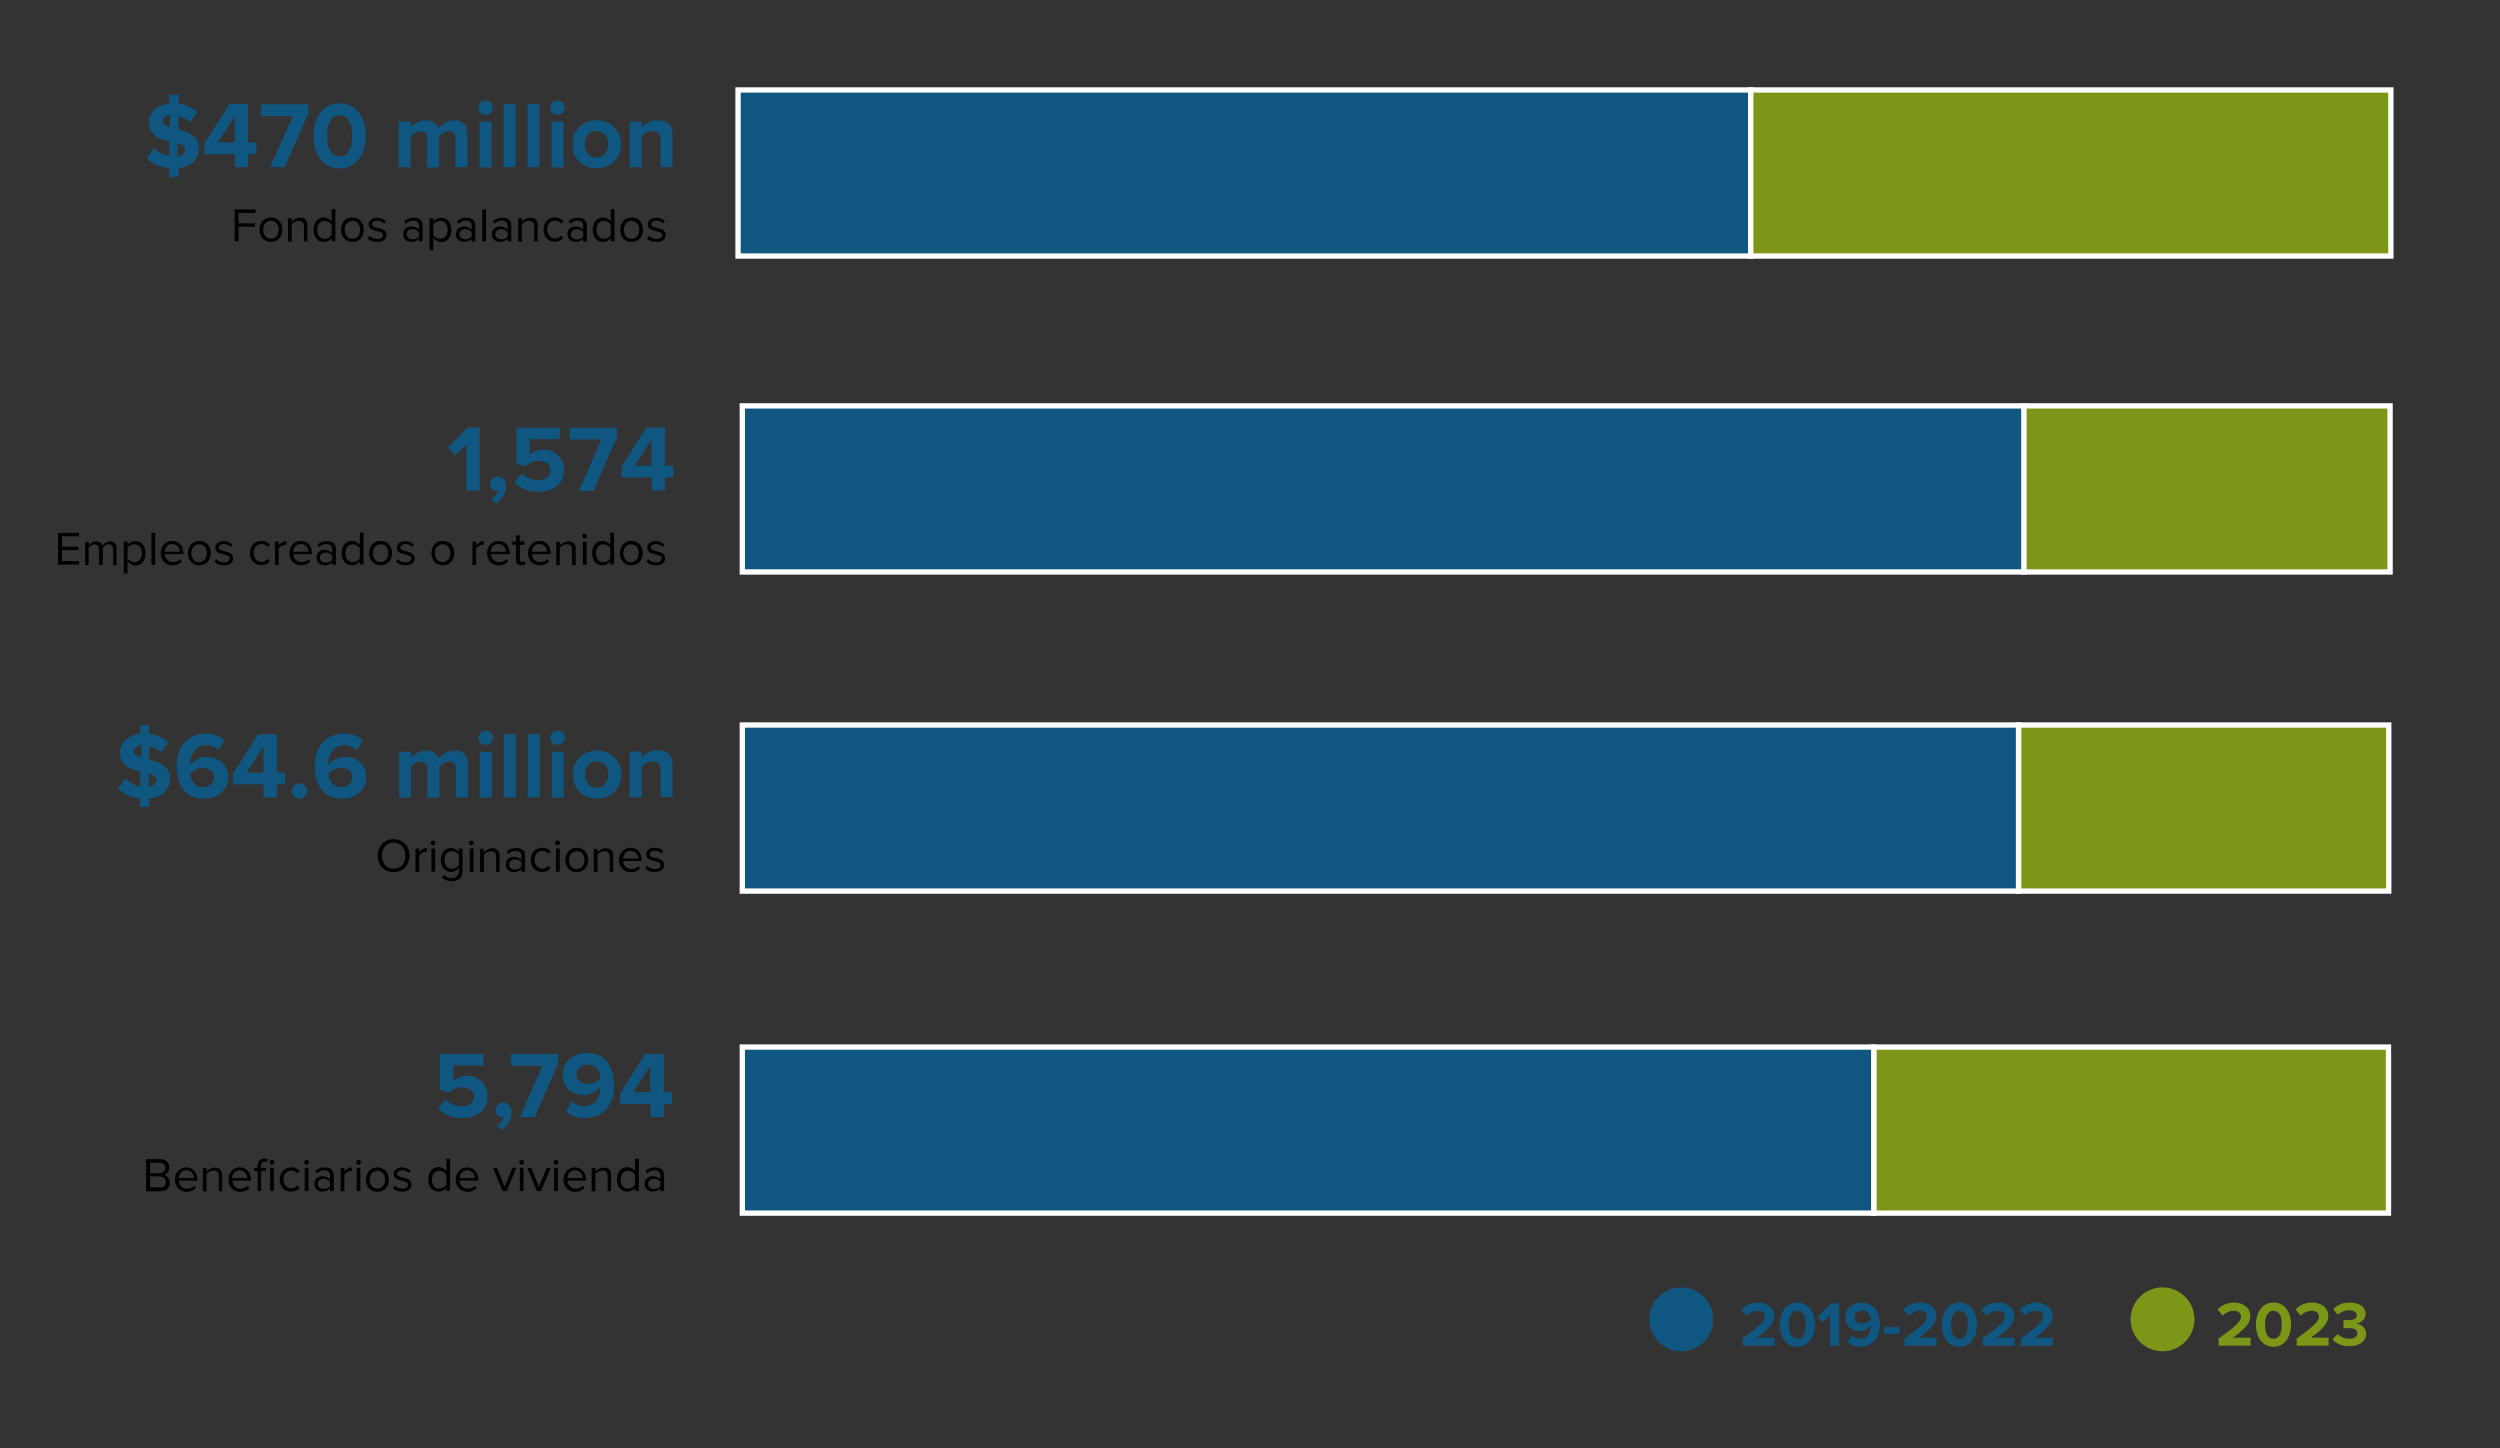<?xml version="1.0" encoding="UTF-8"?>
<!-- Generator: Adobe Illustrator 28.3.0, SVG Export Plug-In . SVG Version: 6.00 Build 0)  -->
<svg xmlns="http://www.w3.org/2000/svg" xmlns:xlink="http://www.w3.org/1999/xlink" version="1.1" id="Layer_1" x="0px" y="0px" viewBox="0 0 939.3 544.2" style="enable-background:new 0 0 939.3 544.2;" xml:space="preserve">
<rect x="0" y="0" width="939.3" height="544.2" fill="#333333" stroke="none"/>
<style type="text/css">
	.st0{enable-background:new    ;}
	.st1{fill:#0F5781;stroke:#FFFFFF;stroke-width:2;stroke-miterlimit:10;}
	.st2{fill:#7E9618;stroke:#FFFFFF;stroke-width:2;stroke-miterlimit:10;}
	.st3{fill:#0F5781;}
	.st4{fill:#7E9618;}
</style>
<g class="st0">
	<path d="M88.2,90.7v-12H96V80h-6.4v3.9h6.2v1.3h-6.2v5.5C89.6,90.7,88.2,90.7,88.2,90.7z"></path>
	<path d="M97.5,86.3c0-2.5,1.7-4.6,4.3-4.6c2.6,0,4.3,2,4.3,4.6s-1.7,4.6-4.3,4.6S97.5,88.9,97.5,86.3z M104.7,86.3   c0-1.8-1-3.3-2.9-3.3s-2.9,1.6-2.9,3.3c0,1.8,1,3.4,2.9,3.4S104.7,88.1,104.7,86.3z"></path>
	<path d="M114.2,90.7V85c0-1.5-0.8-2-2-2c-1.1,0-2.1,0.6-2.6,1.4v6.4h-1.4V82h1.4v1.3c0.6-0.7,1.8-1.5,3.1-1.5   c1.8,0,2.8,0.9,2.8,2.8v6.1C115.5,90.7,114.2,90.7,114.2,90.7z"></path>
	<path d="M124.6,90.7v-1.3c-0.6,0.9-1.7,1.5-2.9,1.5c-2.3,0-3.9-1.7-3.9-4.6c0-2.8,1.6-4.6,3.9-4.6c1.2,0,2.2,0.6,2.9,1.5v-4.6h1.4   v12L124.6,90.7L124.6,90.7z M124.6,88.3v-3.9c-0.5-0.8-1.5-1.4-2.6-1.4c-1.8,0-2.8,1.4-2.8,3.4c0,1.9,1,3.3,2.8,3.3   C123,89.7,124.1,89.1,124.6,88.3z"></path>
	<path d="M128.1,86.3c0-2.5,1.7-4.6,4.3-4.6s4.3,2,4.3,4.6s-1.7,4.6-4.3,4.6S128.1,88.9,128.1,86.3z M135.3,86.3   c0-1.8-1-3.3-2.9-3.3s-2.9,1.6-2.9,3.3c0,1.8,1,3.4,2.9,3.4S135.3,88.1,135.3,86.3z"></path>
	<path d="M138.2,89.6l0.7-1c0.6,0.7,1.7,1.2,2.9,1.2c1.3,0,2.1-0.6,2.1-1.5c0-2.1-5.4-0.8-5.4-4c0-1.4,1.2-2.5,3.2-2.5   c1.5,0,2.5,0.6,3.2,1.3l-0.6,0.9c-0.5-0.6-1.5-1.1-2.6-1.1c-1.2,0-1.9,0.6-1.9,1.4c0,1.9,5.4,0.6,5.4,4c0,1.5-1.2,2.6-3.4,2.6   C140.2,90.9,139,90.5,138.2,89.6z"></path>
	<path d="M157.4,90.7v-1c-0.7,0.8-1.7,1.2-2.9,1.2c-1.5,0-3-1-3-2.9c0-2,1.5-2.9,3-2.9c1.2,0,2.2,0.4,2.9,1.2v-1.6   c0-1.2-0.9-1.8-2.2-1.8c-1,0-1.9,0.4-2.7,1.2l-0.6-0.9c0.9-1,2.1-1.4,3.5-1.4c1.9,0,3.4,0.8,3.4,2.9v6L157.4,90.7L157.4,90.7z    M157.4,88.9v-1.7c-0.5-0.7-1.4-1.1-2.4-1.1c-1.3,0-2.2,0.8-2.2,1.9s0.9,1.9,2.2,1.9C155.9,90,156.8,89.6,157.4,88.9z"></path>
	<path d="M162.8,89.4V94h-1.4V82h1.4v1.3c0.6-0.9,1.7-1.5,2.9-1.5c2.3,0,3.9,1.7,3.9,4.6c0,2.8-1.6,4.6-3.9,4.6   C164.5,90.9,163.5,90.3,162.8,89.4z M168.2,86.3c0-1.9-1-3.3-2.8-3.3c-1.1,0-2.1,0.6-2.6,1.4v3.9c0.5,0.8,1.5,1.4,2.6,1.4   C167.1,89.7,168.2,88.3,168.2,86.3z"></path>
	<path d="M177.2,90.7v-1c-0.7,0.8-1.7,1.2-2.9,1.2c-1.5,0-3-1-3-2.9c0-2,1.5-2.9,3-2.9c1.2,0,2.2,0.4,2.9,1.2v-1.6   c0-1.2-0.9-1.8-2.2-1.8c-1,0-1.9,0.4-2.7,1.2l-0.6-0.9c0.9-1,2.1-1.4,3.5-1.4c1.9,0,3.4,0.8,3.4,2.9v6L177.2,90.7L177.2,90.7z    M177.2,88.9v-1.7c-0.5-0.7-1.4-1.1-2.4-1.1c-1.3,0-2.2,0.8-2.2,1.9s0.9,1.9,2.2,1.9C175.7,90,176.6,89.6,177.2,88.9z"></path>
	<path d="M181.2,90.7v-12h1.4v12H181.2z"></path>
	<path d="M190.7,90.7v-1c-0.7,0.8-1.7,1.2-2.9,1.2c-1.5,0-3-1-3-2.9c0-2,1.5-2.9,3-2.9c1.2,0,2.2,0.4,2.9,1.2v-1.6   c0-1.2-0.9-1.8-2.2-1.8c-1,0-1.9,0.4-2.7,1.2l-0.6-0.9c0.9-1,2.1-1.4,3.5-1.4c1.9,0,3.4,0.8,3.4,2.9v6L190.7,90.7L190.7,90.7z    M190.7,88.9v-1.7c-0.5-0.7-1.4-1.1-2.4-1.1c-1.3,0-2.2,0.8-2.2,1.9s0.9,1.9,2.2,1.9C189.3,90,190.2,89.6,190.7,88.9z"></path>
	<path d="M200.7,90.7V85c0-1.5-0.8-2-2-2c-1.1,0-2.1,0.6-2.6,1.4v6.4h-1.4V82h1.4v1.3c0.6-0.7,1.8-1.5,3.1-1.5   c1.8,0,2.8,0.9,2.8,2.8v6.1C202,90.7,200.7,90.7,200.7,90.7z"></path>
	<path d="M204.2,86.3c0-2.6,1.7-4.6,4.3-4.6c1.6,0,2.5,0.6,3.2,1.5l-0.9,0.8c-0.6-0.8-1.3-1.1-2.2-1.1c-1.8,0-3,1.4-3,3.3   s1.2,3.4,3,3.4c0.9,0,1.6-0.4,2.2-1.1l0.9,0.8c-0.7,0.9-1.6,1.5-3.2,1.5C206,90.9,204.2,88.9,204.2,86.3z"></path>
	<path d="M219.1,90.7v-1c-0.7,0.8-1.7,1.2-2.9,1.2c-1.5,0-3-1-3-2.9c0-2,1.5-2.9,3-2.9c1.2,0,2.2,0.4,2.9,1.2v-1.6   c0-1.2-0.9-1.8-2.2-1.8c-1,0-1.9,0.4-2.7,1.2l-0.6-0.9c0.9-1,2.1-1.4,3.5-1.4c1.9,0,3.4,0.8,3.4,2.9v6L219.1,90.7L219.1,90.7z    M219.1,88.9v-1.7c-0.5-0.7-1.4-1.1-2.4-1.1c-1.3,0-2.2,0.8-2.2,1.9s0.9,1.9,2.2,1.9C217.7,90,218.6,89.6,219.1,88.9z"></path>
	<path d="M229.5,90.7v-1.3c-0.6,0.9-1.7,1.5-2.9,1.5c-2.3,0-3.9-1.7-3.9-4.6c0-2.8,1.6-4.6,3.9-4.6c1.2,0,2.2,0.6,2.9,1.5v-4.6h1.4   v12L229.5,90.7L229.5,90.7z M229.5,88.3v-3.9c-0.5-0.8-1.5-1.4-2.6-1.4c-1.8,0-2.8,1.4-2.8,3.4c0,1.9,1,3.3,2.8,3.3   C227.9,89.7,229,89.1,229.5,88.3z"></path>
	<path d="M233,86.3c0-2.5,1.7-4.6,4.3-4.6s4.3,2,4.3,4.6s-1.7,4.6-4.3,4.6S233,88.9,233,86.3z M240.2,86.3c0-1.8-1-3.3-2.9-3.3   s-2.9,1.6-2.9,3.3c0,1.8,1,3.4,2.9,3.4S240.2,88.1,240.2,86.3z"></path>
	<path d="M243.1,89.6l0.7-1c0.6,0.7,1.7,1.2,2.9,1.2c1.3,0,2.1-0.6,2.1-1.5c0-2.1-5.4-0.8-5.4-4c0-1.4,1.2-2.5,3.2-2.5   c1.5,0,2.5,0.6,3.2,1.3l-0.6,0.9c-0.5-0.6-1.5-1.1-2.6-1.1c-1.2,0-1.9,0.6-1.9,1.4c0,1.9,5.4,0.6,5.4,4c0,1.5-1.2,2.6-3.4,2.6   C245.1,90.9,243.9,90.5,243.1,89.6z"></path>
</g>
<g class="st0">
	<path d="M141.9,321.5c0-3.5,2.4-6.2,6-6.2c3.5,0,6,2.7,6,6.2s-2.4,6.2-6,6.2C144.3,327.7,141.9,325,141.9,321.5z M152.3,321.5   c0-2.8-1.7-4.9-4.4-4.9s-4.4,2.1-4.4,4.9s1.7,4.9,4.4,4.9S152.3,324.3,152.3,321.5z"></path>
	<path d="M156.1,327.5v-8.7h1.4v1.4c0.7-0.9,1.7-1.6,2.9-1.6v1.4c-0.2,0-0.3,0-0.5,0c-0.8,0-2,0.7-2.4,1.4v6.2L156.1,327.5   L156.1,327.5z"></path>
	<path d="M161.8,316.7c0-0.5,0.4-0.9,0.9-0.9s0.9,0.4,0.9,0.9s-0.4,0.9-0.9,0.9S161.8,317.2,161.8,316.7z M162.1,327.5v-8.7h1.4v8.7   H162.1z"></path>
	<path d="M166.1,329.7l0.7-1c0.7,0.8,1.6,1.2,2.8,1.2c1.4,0,2.8-0.7,2.8-2.5v-1.3c-0.6,0.9-1.7,1.5-2.9,1.5c-2.3,0-3.9-1.7-3.9-4.5   s1.6-4.5,3.9-4.5c1.2,0,2.2,0.6,2.9,1.5v-1.3h1.4v8.6c0,2.8-2,3.7-4.2,3.7C168.1,331,167.1,330.7,166.1,329.7z M172.4,325v-3.8   c-0.5-0.7-1.5-1.4-2.6-1.4c-1.8,0-2.8,1.4-2.8,3.3s1,3.3,2.8,3.3C170.9,326.4,171.9,325.8,172.4,325z"></path>
	<path d="M176.2,316.7c0-0.5,0.4-0.9,0.9-0.9s0.9,0.4,0.9,0.9s-0.4,0.9-0.9,0.9C176.6,317.6,176.2,317.2,176.2,316.7z M176.5,327.5   v-8.7h1.4v8.7H176.5z"></path>
	<path d="M186.4,327.5v-5.7c0-1.5-0.8-2-2-2c-1.1,0-2.1,0.6-2.6,1.4v6.4h-1.4v-8.7h1.4v1.3c0.6-0.7,1.8-1.5,3.1-1.5   c1.8,0,2.8,0.9,2.8,2.8v6.1L186.4,327.5L186.4,327.5z"></path>
	<path d="M195.9,327.5v-1c-0.7,0.8-1.7,1.2-2.9,1.2c-1.5,0-3-1-3-2.9c0-2,1.5-2.9,3-2.9c1.2,0,2.2,0.4,2.9,1.2v-1.6   c0-1.2-0.9-1.8-2.2-1.8c-1,0-1.9,0.4-2.7,1.2l-0.6-0.9c0.9-1,2.1-1.4,3.5-1.4c1.9,0,3.4,0.8,3.4,2.9v6L195.9,327.5L195.9,327.5z    M195.9,325.7V324c-0.5-0.7-1.4-1.1-2.4-1.1c-1.3,0-2.2,0.8-2.2,1.9s0.9,1.9,2.2,1.9C194.4,326.7,195.4,326.4,195.9,325.7z"></path>
	<path d="M199.4,323.1c0-2.6,1.7-4.6,4.3-4.6c1.6,0,2.5,0.6,3.2,1.5l-0.9,0.8c-0.6-0.8-1.3-1.1-2.2-1.1c-1.8,0-3,1.4-3,3.3   s1.2,3.4,3,3.4c0.9,0,1.6-0.4,2.2-1.1l0.9,0.8c-0.7,0.9-1.6,1.5-3.2,1.5C201.2,327.7,199.4,325.7,199.4,323.1z"></path>
	<path d="M208.6,316.7c0-0.5,0.4-0.9,0.9-0.9s0.9,0.4,0.9,0.9s-0.4,0.9-0.9,0.9S208.6,317.2,208.6,316.7z M208.9,327.5v-8.7h1.4v8.7   H208.9z"></path>
	<path d="M212.4,323.1c0-2.5,1.7-4.6,4.3-4.6s4.3,2,4.3,4.6s-1.7,4.6-4.3,4.6C214.1,327.7,212.4,325.7,212.4,323.1z M219.6,323.1   c0-1.8-1-3.3-2.9-3.3s-2.9,1.6-2.9,3.3c0,1.8,1,3.4,2.9,3.4S219.6,324.9,219.6,323.1z"></path>
	<path d="M229.1,327.5v-5.7c0-1.5-0.8-2-2-2c-1.1,0-2.1,0.6-2.6,1.4v6.4h-1.4v-8.7h1.4v1.3c0.6-0.7,1.8-1.5,3.1-1.5   c1.8,0,2.8,0.9,2.8,2.8v6.1L229.1,327.5L229.1,327.5z"></path>
	<path d="M232.6,323.1c0-2.5,1.8-4.6,4.3-4.6c2.6,0,4.2,2.1,4.2,4.7v0.3h-7c0.1,1.6,1.2,3,3.1,3c1,0,2-0.4,2.7-1.1l0.6,0.9   c-0.9,0.9-2.1,1.4-3.5,1.4C234.5,327.7,232.6,325.9,232.6,323.1z M236.9,319.7c-1.9,0-2.8,1.6-2.8,2.9h5.7   C239.8,321.3,238.9,319.7,236.9,319.7z"></path>
	<path d="M242.5,326.3l0.7-1c0.6,0.7,1.7,1.2,2.9,1.2c1.3,0,2.1-0.6,2.1-1.5c0-2.1-5.4-0.8-5.4-4c0-1.4,1.2-2.5,3.2-2.5   c1.5,0,2.5,0.6,3.2,1.3l-0.6,0.9c-0.5-0.6-1.5-1.1-2.6-1.1c-1.2,0-1.9,0.6-1.9,1.4c0,1.9,5.4,0.6,5.4,4c0,1.5-1.2,2.6-3.4,2.6   C244.6,327.7,243.4,327.3,242.5,326.3z"></path>
</g>
<g class="st0">
	<path d="M21.8,212.2v-12h7.9v1.3h-6.4v3.9h6.2v1.3h-6.2v4.1h6.4v1.3L21.8,212.2L21.8,212.2z"></path>
	<path d="M42.5,212.2v-5.9c0-1.1-0.5-1.8-1.6-1.8c-0.9,0-1.9,0.6-2.3,1.3v6.4h-1.4v-5.9c0-1.1-0.5-1.8-1.6-1.8   c-0.9,0-1.8,0.6-2.3,1.4v6.4H32v-8.7h1.4v1.3c0.4-0.6,1.5-1.5,2.8-1.5s2.1,0.7,2.3,1.6c0.5-0.8,1.7-1.6,2.9-1.6   c1.6,0,2.4,0.9,2.4,2.6v6.3h-1.3V212.2z"></path>
	<path d="M47.9,210.9v4.6h-1.4v-12h1.4v1.3c0.6-0.9,1.7-1.5,2.9-1.5c2.3,0,3.9,1.7,3.9,4.6c0,2.8-1.6,4.6-3.9,4.6   C49.7,212.4,48.6,211.8,47.9,210.9z M53.3,207.8c0-1.9-1-3.3-2.8-3.3c-1.1,0-2.1,0.6-2.6,1.4v3.9c0.5,0.8,1.5,1.4,2.6,1.4   C52.3,211.2,53.3,209.8,53.3,207.8z"></path>
	<path d="M56.9,212.2v-12h1.4v12H56.9z"></path>
	<path d="M60.4,207.8c0-2.5,1.8-4.6,4.3-4.6c2.6,0,4.2,2.1,4.2,4.7v0.3h-7c0.1,1.6,1.2,3,3.1,3c1,0,2-0.4,2.7-1.1l0.6,0.9   c-0.9,0.9-2.1,1.4-3.5,1.4C62.3,212.4,60.4,210.6,60.4,207.8z M64.7,204.4c-1.9,0-2.8,1.6-2.8,2.9h5.7   C67.5,206,66.7,204.4,64.7,204.4z"></path>
	<path d="M70.6,207.8c0-2.5,1.7-4.6,4.3-4.6c2.6,0,4.3,2,4.3,4.6s-1.7,4.6-4.3,4.6C72.2,212.4,70.6,210.4,70.6,207.8z M77.7,207.8   c0-1.8-1-3.3-2.9-3.3s-2.9,1.6-2.9,3.3c0,1.8,1,3.4,2.9,3.4S77.7,209.6,77.7,207.8z"></path>
	<path d="M80.6,211.1l0.7-1c0.6,0.7,1.7,1.2,2.9,1.2c1.3,0,2.1-0.6,2.1-1.5c0-2.1-5.4-0.8-5.4-4c0-1.4,1.2-2.5,3.2-2.5   c1.5,0,2.5,0.6,3.2,1.3l-0.6,0.9c-0.5-0.6-1.5-1.1-2.6-1.1c-1.2,0-1.9,0.6-1.9,1.4c0,1.9,5.4,0.6,5.4,4c0,1.5-1.2,2.6-3.4,2.6   C82.7,212.4,81.5,212,80.6,211.1z"></path>
	<path d="M93.9,207.8c0-2.6,1.7-4.6,4.3-4.6c1.6,0,2.5,0.6,3.2,1.5l-0.9,0.8c-0.6-0.8-1.3-1.1-2.2-1.1c-1.8,0-3,1.4-3,3.3   s1.2,3.4,3,3.4c0.9,0,1.6-0.4,2.2-1.1l0.9,0.8c-0.7,0.9-1.6,1.5-3.2,1.5C95.6,212.4,93.9,210.4,93.9,207.8z"></path>
	<path d="M103.3,212.2v-8.7h1.4v1.4c0.7-0.9,1.7-1.6,2.9-1.6v1.4c-0.2,0-0.3,0-0.5,0c-0.8,0-2,0.7-2.4,1.4v6.2L103.3,212.2   L103.3,212.2z"></path>
	<path d="M108.7,207.8c0-2.5,1.8-4.6,4.3-4.6c2.6,0,4.2,2.1,4.2,4.7v0.3h-7c0.1,1.6,1.2,3,3.1,3c1,0,2-0.4,2.7-1.1l0.6,0.9   c-0.9,0.9-2.1,1.4-3.5,1.4C110.6,212.4,108.7,210.6,108.7,207.8z M113,204.4c-1.9,0-2.8,1.6-2.8,2.9h5.7   C115.9,206,115,204.4,113,204.4z"></path>
	<path d="M124.8,212.2v-1c-0.7,0.8-1.7,1.2-2.9,1.2c-1.5,0-3-1-3-2.9c0-2,1.5-2.9,3-2.9c1.2,0,2.2,0.4,2.9,1.2v-1.6   c0-1.2-0.9-1.8-2.2-1.8c-1,0-1.9,0.4-2.7,1.2l-0.6-0.9c0.9-1,2.1-1.4,3.5-1.4c1.9,0,3.4,0.8,3.4,2.9v6H124.8z M124.8,210.4v-1.7   c-0.5-0.7-1.4-1.1-2.4-1.1c-1.3,0-2.2,0.8-2.2,1.9c0,1.1,0.9,1.9,2.2,1.9C123.4,211.4,124.3,211.1,124.8,210.4z"></path>
	<path d="M135.2,212.2v-1.3c-0.6,0.9-1.7,1.5-2.9,1.5c-2.3,0-3.9-1.7-3.9-4.6c0-2.8,1.6-4.6,3.9-4.6c1.2,0,2.2,0.6,2.9,1.5v-4.6h1.4   v12h-1.4V212.2z M135.2,209.8v-3.9c-0.5-0.8-1.5-1.4-2.6-1.4c-1.8,0-2.8,1.4-2.8,3.4c0,1.9,1,3.3,2.8,3.3   C133.7,211.2,134.7,210.6,135.2,209.8z"></path>
	<path d="M138.7,207.8c0-2.5,1.7-4.6,4.3-4.6s4.3,2,4.3,4.6s-1.7,4.6-4.3,4.6C140.4,212.4,138.7,210.4,138.7,207.8z M145.9,207.8   c0-1.8-1-3.3-2.9-3.3s-2.9,1.6-2.9,3.3c0,1.8,1,3.4,2.9,3.4S145.9,209.6,145.9,207.8z"></path>
	<path d="M148.8,211.1l0.7-1c0.6,0.7,1.7,1.2,2.9,1.2c1.3,0,2.1-0.6,2.1-1.5c0-2.1-5.4-0.8-5.4-4c0-1.4,1.2-2.5,3.2-2.5   c1.5,0,2.5,0.6,3.2,1.3l-0.6,0.9c-0.5-0.6-1.5-1.1-2.6-1.1c-1.2,0-1.9,0.6-1.9,1.4c0,1.9,5.4,0.6,5.4,4c0,1.5-1.2,2.6-3.4,2.6   C150.9,212.4,149.7,212,148.8,211.1z"></path>
	<path d="M162.1,207.8c0-2.5,1.7-4.6,4.3-4.6s4.3,2,4.3,4.6s-1.7,4.6-4.3,4.6C163.7,212.4,162.1,210.4,162.1,207.8z M169.2,207.8   c0-1.8-1-3.3-2.9-3.3s-2.9,1.6-2.9,3.3c0,1.8,1,3.4,2.9,3.4S169.2,209.6,169.2,207.8z"></path>
	<path d="M177.5,212.2v-8.7h1.4v1.4c0.7-0.9,1.7-1.6,2.9-1.6v1.4c-0.2,0-0.3,0-0.5,0c-0.8,0-2,0.7-2.4,1.4v6.2L177.5,212.2   L177.5,212.2z"></path>
	<path d="M183,207.8c0-2.5,1.8-4.6,4.3-4.6c2.6,0,4.2,2.1,4.2,4.7v0.3h-7c0.1,1.6,1.2,3,3.1,3c1,0,2-0.4,2.7-1.1l0.6,0.9   c-0.9,0.9-2.1,1.4-3.5,1.4C184.8,212.4,183,210.6,183,207.8z M187.2,204.4c-1.9,0-2.8,1.6-2.8,2.9h5.7   C190.1,206,189.2,204.4,187.2,204.4z"></path>
	<path d="M193.9,210.4v-5.7h-1.4v-1.2h1.4v-2.4h1.4v2.4h1.8v1.2h-1.8v5.4c0,0.6,0.3,1.1,0.9,1.1c0.4,0,0.7-0.2,0.9-0.4l0.4,1   c-0.3,0.3-0.8,0.6-1.6,0.6C194.5,212.4,193.9,211.7,193.9,210.4z"></path>
	<path d="M198.4,207.8c0-2.5,1.8-4.6,4.3-4.6c2.6,0,4.2,2.1,4.2,4.7v0.3h-7c0.1,1.6,1.2,3,3.1,3c1,0,2-0.4,2.7-1.1l0.6,0.9   c-0.9,0.9-2.1,1.4-3.5,1.4C200.2,212.4,198.4,210.6,198.4,207.8z M202.7,204.4c-1.9,0-2.8,1.6-2.8,2.9h5.7   C205.5,206,204.6,204.4,202.7,204.4z"></path>
	<path d="M214.9,212.2v-5.7c0-1.5-0.8-2-2-2c-1.1,0-2.1,0.6-2.6,1.4v6.4H209v-8.7h1.4v1.3c0.6-0.7,1.8-1.5,3.1-1.5   c1.8,0,2.8,0.9,2.8,2.8v6.1h-1.4V212.2z"></path>
	<path d="M218.7,201.4c0-0.5,0.4-0.9,0.9-0.9s0.9,0.4,0.9,0.9s-0.4,0.9-0.9,0.9C219.1,202.3,218.7,201.9,218.7,201.4z M219,212.2   v-8.7h1.4v8.7H219z"></path>
	<path d="M229.3,212.2v-1.3c-0.6,0.9-1.7,1.5-2.9,1.5c-2.3,0-3.9-1.7-3.9-4.6c0-2.8,1.6-4.6,3.9-4.6c1.2,0,2.2,0.6,2.9,1.5v-4.6h1.4   v12h-1.4V212.2z M229.3,209.8v-3.9c-0.5-0.8-1.5-1.4-2.6-1.4c-1.8,0-2.8,1.4-2.8,3.4c0,1.9,1,3.3,2.8,3.3   C227.8,211.2,228.8,210.6,229.3,209.8z"></path>
	<path d="M232.9,207.8c0-2.5,1.7-4.6,4.3-4.6s4.3,2,4.3,4.6s-1.7,4.6-4.3,4.6C234.5,212.4,232.9,210.4,232.9,207.8z M240,207.8   c0-1.8-1-3.3-2.9-3.3s-2.9,1.6-2.9,3.3c0,1.8,1,3.4,2.9,3.4S240,209.6,240,207.8z"></path>
	<path d="M242.9,211.1l0.7-1c0.6,0.7,1.7,1.2,2.9,1.2c1.3,0,2.1-0.6,2.1-1.5c0-2.1-5.4-0.8-5.4-4c0-1.4,1.2-2.5,3.2-2.5   c1.5,0,2.5,0.6,3.2,1.3l-0.6,0.9c-0.5-0.6-1.5-1.1-2.6-1.1c-1.2,0-1.9,0.6-1.9,1.4c0,1.9,5.4,0.6,5.4,4c0,1.5-1.2,2.6-3.4,2.6   C245,212.4,243.8,212,242.9,211.1z"></path>
</g>
<g class="st0">
	<path d="M54.9,447.5v-12h5.3c2.1,0,3.4,1.3,3.4,3.1c0,1.5-1,2.5-2.1,2.8c1.3,0.2,2.3,1.5,2.3,3c0,1.9-1.3,3.2-3.5,3.2h-5.4V447.5z    M62.1,438.8c0-1.1-0.7-1.9-2.1-1.9h-3.6v3.9H60C61.4,440.7,62.1,439.9,62.1,438.8z M62.3,444.1c0-1.1-0.8-2.1-2.2-2.1h-3.7v4.1   h3.7C61.5,446.2,62.3,445.4,62.3,444.1z"></path>
	<path d="M65.7,443.2c0-2.5,1.8-4.6,4.3-4.6c2.6,0,4.2,2.1,4.2,4.7v0.3h-7c0.1,1.6,1.2,3,3.1,3c1,0,2-0.4,2.7-1.1l0.6,0.9   c-0.9,0.9-2.1,1.4-3.5,1.4C67.6,447.8,65.7,445.9,65.7,443.2z M70,439.7c-1.9,0-2.8,1.6-2.8,2.9h5.7   C72.8,441.3,71.9,439.7,70,439.7z"></path>
	<path d="M82.2,447.5v-5.7c0-1.5-0.8-2-2-2c-1.1,0-2.1,0.6-2.6,1.4v6.4h-1.4v-8.7h1.4v1.3c0.6-0.7,1.8-1.5,3.1-1.5   c1.8,0,2.8,0.9,2.8,2.8v6.1L82.2,447.5L82.2,447.5z"></path>
	<path d="M85.8,443.2c0-2.5,1.8-4.6,4.3-4.6c2.6,0,4.2,2.1,4.2,4.7v0.3h-7c0.1,1.6,1.2,3,3.1,3c1,0,2-0.4,2.7-1.1l0.6,0.9   c-0.9,0.9-2.1,1.4-3.5,1.4C87.6,447.8,85.8,445.9,85.8,443.2z M90,439.7c-1.9,0-2.8,1.6-2.8,2.9h5.7C92.9,441.3,92,439.7,90,439.7z   "></path>
	<path d="M96.8,447.5V440h-1.4v-1.2h1.4v-0.7c0-1.8,1-2.8,2.5-2.8c0.5,0,1,0.1,1.3,0.3l-0.3,1c-0.2-0.1-0.5-0.2-0.8-0.2   c-0.9,0-1.4,0.6-1.4,1.7v0.7h1.8v1.2h-1.8v7.5H96.8z M101.3,436.7c0-0.5,0.4-0.9,0.9-0.9s0.9,0.4,0.9,0.9s-0.4,0.9-0.9,0.9   C101.7,437.6,101.3,437.2,101.3,436.7z M101.5,447.5v-8.7h1.4v8.7H101.5z"></path>
	<path d="M105.1,443.2c0-2.6,1.7-4.6,4.3-4.6c1.6,0,2.5,0.6,3.2,1.5l-0.9,0.8c-0.6-0.8-1.3-1.1-2.2-1.1c-1.8,0-3,1.4-3,3.3   s1.2,3.4,3,3.4c0.9,0,1.6-0.4,2.2-1.1l0.9,0.8c-0.7,0.9-1.6,1.5-3.2,1.5C106.8,447.8,105.1,445.8,105.1,443.2z"></path>
	<path d="M114.3,436.7c0-0.5,0.4-0.9,0.9-0.9s0.9,0.4,0.9,0.9s-0.4,0.9-0.9,0.9C114.7,437.6,114.3,437.2,114.3,436.7z M114.5,447.5   v-8.7h1.4v8.7H114.5z"></path>
	<path d="M124,447.5v-1c-0.7,0.8-1.7,1.2-2.9,1.2c-1.5,0-3-1-3-2.9c0-2,1.5-2.9,3-2.9c1.2,0,2.2,0.4,2.9,1.2v-1.6   c0-1.2-0.9-1.8-2.2-1.8c-1,0-1.9,0.4-2.7,1.2l-0.6-0.9c0.9-1,2.1-1.4,3.5-1.4c1.9,0,3.4,0.8,3.4,2.9v6L124,447.5L124,447.5z    M124,445.7V444c-0.5-0.7-1.4-1.1-2.4-1.1c-1.3,0-2.2,0.8-2.2,1.9s0.9,1.9,2.2,1.9C122.5,446.8,123.5,446.4,124,445.7z"></path>
	<path d="M128,447.5v-8.7h1.4v1.4c0.7-0.9,1.7-1.6,2.9-1.6v1.4c-0.2,0-0.3,0-0.5,0c-0.8,0-2,0.7-2.4,1.4v6.2L128,447.5L128,447.5z"></path>
	<path d="M133.8,436.7c0-0.5,0.4-0.9,0.9-0.9s0.9,0.4,0.9,0.9s-0.4,0.9-0.9,0.9S133.8,437.2,133.8,436.7z M134,447.5v-8.7h1.4v8.7   H134z"></path>
	<path d="M137.5,443.2c0-2.5,1.7-4.6,4.3-4.6s4.3,2,4.3,4.6s-1.7,4.6-4.3,4.6C139.2,447.8,137.5,445.7,137.5,443.2z M144.7,443.2   c0-1.8-1-3.3-2.9-3.3s-2.9,1.6-2.9,3.3c0,1.8,1,3.4,2.9,3.4S144.7,445,144.7,443.2z"></path>
	<path d="M147.6,446.4l0.7-1c0.6,0.7,1.7,1.2,2.9,1.2c1.3,0,2.1-0.6,2.1-1.5c0-2.1-5.4-0.8-5.4-4c0-1.4,1.2-2.5,3.2-2.5   c1.5,0,2.5,0.6,3.2,1.3l-0.6,0.9c-0.5-0.6-1.5-1.1-2.6-1.1c-1.2,0-1.9,0.6-1.9,1.4c0,1.9,5.4,0.6,5.4,4c0,1.5-1.2,2.6-3.4,2.6   C149.7,447.8,148.5,447.3,147.6,446.4z"></path>
	<path d="M167.7,447.5v-1.3c-0.6,0.9-1.7,1.5-2.9,1.5c-2.3,0-3.9-1.7-3.9-4.6c0-2.8,1.6-4.6,3.9-4.6c1.2,0,2.2,0.6,2.9,1.5v-4.6h1.4   v12h-1.4V447.5z M167.7,445.2v-3.9c-0.5-0.8-1.5-1.4-2.6-1.4c-1.8,0-2.8,1.4-2.8,3.4c0,1.9,1,3.3,2.8,3.3   C166.1,446.5,167.2,445.9,167.7,445.2z"></path>
	<path d="M171.2,443.2c0-2.5,1.8-4.6,4.3-4.6c2.6,0,4.2,2.1,4.2,4.7v0.3h-7c0.1,1.6,1.2,3,3.1,3c1,0,2-0.4,2.7-1.1l0.6,0.9   c-0.9,0.9-2.1,1.4-3.5,1.4C173.1,447.8,171.2,445.9,171.2,443.2z M175.5,439.7c-1.9,0-2.8,1.6-2.8,2.9h5.7   C178.3,441.3,177.5,439.7,175.5,439.7z"></path>
	<path d="M188.8,447.5l-3.6-8.7h1.5l2.9,7.1l2.9-7.1h1.5l-3.6,8.7H188.8z"></path>
	<path d="M195.1,436.7c0-0.5,0.4-0.9,0.9-0.9s0.9,0.4,0.9,0.9s-0.4,0.9-0.9,0.9S195.1,437.2,195.1,436.7z M195.3,447.5v-8.7h1.4v8.7   H195.3z"></path>
	<path d="M201.7,447.5l-3.6-8.7h1.5l2.9,7.1l2.9-7.1h1.5l-3.6,8.7H201.7z"></path>
	<path d="M208,436.7c0-0.5,0.4-0.9,0.9-0.9s0.9,0.4,0.9,0.9s-0.4,0.9-0.9,0.9S208,437.2,208,436.7z M208.2,447.5v-8.7h1.4v8.7H208.2   z"></path>
	<path d="M211.7,443.2c0-2.5,1.8-4.6,4.3-4.6c2.6,0,4.2,2.1,4.2,4.7v0.3h-7c0.1,1.6,1.2,3,3.1,3c1,0,2-0.4,2.7-1.1l0.6,0.9   c-0.9,0.9-2.1,1.4-3.5,1.4C213.6,447.8,211.7,445.9,211.7,443.2z M216,439.7c-1.9,0-2.8,1.6-2.8,2.9h5.7   C218.9,441.3,218,439.7,216,439.7z"></path>
	<path d="M228.3,447.5v-5.7c0-1.5-0.8-2-2-2c-1.1,0-2.1,0.6-2.6,1.4v6.4h-1.4v-8.7h1.4v1.3c0.6-0.7,1.8-1.5,3.1-1.5   c1.8,0,2.8,0.9,2.8,2.8v6.1L228.3,447.5L228.3,447.5z"></path>
	<path d="M238.6,447.5v-1.3c-0.6,0.9-1.7,1.5-2.9,1.5c-2.3,0-3.9-1.7-3.9-4.6c0-2.8,1.6-4.6,3.9-4.6c1.2,0,2.2,0.6,2.9,1.5v-4.6h1.4   v12h-1.4V447.5z M238.6,445.2v-3.9c-0.5-0.8-1.5-1.4-2.6-1.4c-1.8,0-2.8,1.4-2.8,3.4c0,1.9,1,3.3,2.8,3.3   C237.1,446.5,238.2,445.9,238.6,445.2z"></path>
	<path d="M248.1,447.5v-1c-0.7,0.8-1.7,1.2-2.9,1.2c-1.5,0-3-1-3-2.9c0-2,1.5-2.9,3-2.9c1.2,0,2.2,0.4,2.9,1.2v-1.6   c0-1.2-0.9-1.8-2.2-1.8c-1,0-1.9,0.4-2.7,1.2l-0.6-0.9c0.9-1,2.1-1.4,3.5-1.4c1.9,0,3.4,0.8,3.4,2.9v6L248.1,447.5L248.1,447.5z    M248.1,445.7V444c-0.5-0.7-1.4-1.1-2.4-1.1c-1.3,0-2.2,0.8-2.2,1.9s0.9,1.9,2.2,1.9C246.7,446.8,247.6,446.4,248.1,445.7z"></path>
</g>
<g>
	<rect x="277.3" y="33.8" class="st1" width="380.5" height="62.4"></rect>
	<rect x="657.8" y="33.8" class="st2" width="240.5" height="62.4"></rect>
	<g>
		<rect x="760.3" y="152.5" class="st2" width="137.7" height="62.4"></rect>
		<rect x="278.9" y="152.5" class="st1" width="481.5" height="62.4"></rect>
	</g>
	<g>
		<rect x="758.4" y="272.4" class="st2" width="139.1" height="62.4"></rect>
		<rect x="278.9" y="272.4" class="st1" width="479.5" height="62.4"></rect>
	</g>
	<g>
		<rect x="704" y="393.4" class="st2" width="193.4" height="62.4"></rect>
		<rect x="278.9" y="393.4" class="st1" width="425.1" height="62.4"></rect>
	</g>
</g>
<g class="st0">
	<path class="st3" d="M67,63.2v3.2h-3.4v-3.2c-3.7-0.3-6.4-1.7-8.4-3.7l2.7-3.8c1.4,1.4,3.3,2.6,5.7,3v-5.6   c-3.7-0.9-7.6-2.3-7.6-7.1c0-3.6,2.9-6.7,7.6-7.1v-3.3H67v3.4c2.9,0.3,5.3,1.4,7.2,3.2l-2.8,3.7c-1.2-1.2-2.8-1.9-4.4-2.3v5   c3.7,1,7.8,2.4,7.8,7.2C74.7,59.6,72.2,62.6,67,63.2z M63.9,47.7v-4.5c-1.8,0.2-2.8,1.1-2.8,2.4C61.1,46.7,62.3,47.3,63.9,47.7z    M69.6,56.2c0-1.3-1.2-1.9-2.9-2.4v5C68.7,58.5,69.6,57.4,69.6,56.2z"></path>
	<path class="st3" d="M88.2,57.9H76.8v-4l9.4-14.8h7v14.4h3.1v4.4h-3.1v4.9h-5V57.9z M81.8,53.5h6.4v-9.9L81.8,53.5z"></path>
	<path class="st3" d="M110,43.6H98v-4.4h17.8v3.5L107,62.8h-5.5L110,43.6z"></path>
	<path class="st3" d="M127.6,38.8c6.8,0,9.8,6.1,9.8,12.2s-3.1,12.3-9.8,12.3c-6.8,0-9.8-6.1-9.8-12.3S120.8,38.8,127.6,38.8z    M127.6,43.3c-3.4,0-4.7,3.4-4.7,7.7s1.3,7.8,4.7,7.8c3.4,0,4.7-3.4,4.7-7.8S130.9,43.3,127.6,43.3z"></path>
	<path class="st3" d="M171.2,52c0-1.6-0.7-2.7-2.6-2.7c-1.6,0-2.9,1.1-3.6,2v11.6h-4.5V52c0-1.6-0.7-2.7-2.6-2.7   c-1.6,0-2.9,1.1-3.6,2v11.5h-4.5V45.7h4.5v2.2c0.7-1,3-2.7,5.6-2.7c2.5,0,4.1,1.2,4.8,3.1c1-1.6,3.3-3.1,5.9-3.1c3.2,0,5,1.7,5,5.2   v12.4h-4.5V52z"></path>
	<path class="st3" d="M179.7,40.5c0-1.5,1.2-2.7,2.7-2.7c1.5,0,2.7,1.2,2.7,2.7s-1.2,2.7-2.7,2.7C181,43.2,179.7,41.9,179.7,40.5z    M180.2,45.7h4.5v17.2h-4.5V45.7z"></path>
	<path class="st3" d="M189.2,39.1h4.5v23.7h-4.5V39.1z"></path>
	<path class="st3" d="M198.2,39.1h4.5v23.7h-4.5V39.1z"></path>
	<path class="st3" d="M206.7,40.5c0-1.5,1.2-2.7,2.7-2.7c1.5,0,2.7,1.2,2.7,2.7s-1.2,2.7-2.7,2.7C208,43.2,206.7,41.9,206.7,40.5z    M207.2,45.7h4.5v17.2h-4.5V45.7z"></path>
	<path class="st3" d="M215.1,54.2c0-4.9,3.4-9,9.1-9c5.7,0,9.1,4.1,9.1,9c0,4.9-3.4,9-9.1,9C218.5,63.3,215.1,59.1,215.1,54.2z    M228.5,54.2c0-2.7-1.6-5-4.4-5c-2.8,0-4.4,2.3-4.4,5c0,2.7,1.6,5,4.4,5C226.9,59.3,228.5,56.9,228.5,54.2z"></path>
	<path class="st3" d="M248.2,52.5c0-2.4-1.2-3.2-3.2-3.2c-1.8,0-3.2,1-3.9,2v11.5h-4.5V45.7h4.5v2.2c1.1-1.3,3.2-2.7,6-2.7   c3.8,0,5.6,2.1,5.6,5.5v12.1h-4.5V52.5z"></path>
</g>
<g class="st0">
	<path class="st3" d="M56.1,300v3.2h-3.4V300c-3.7-0.3-6.4-1.7-8.4-3.7l2.7-3.8c1.4,1.4,3.3,2.6,5.7,3v-5.6   c-3.7-0.9-7.6-2.3-7.6-7.1c0-3.6,2.9-6.7,7.6-7.1v-3.3h3.4v3.4c2.9,0.3,5.3,1.4,7.2,3.2l-2.8,3.7c-1.2-1.2-2.8-1.9-4.4-2.3v5   c3.7,1,7.8,2.4,7.8,7.2C63.9,296.4,61.4,299.4,56.1,300z M53.1,284.5V280c-1.8,0.2-2.8,1.1-2.8,2.4   C50.3,283.5,51.4,284.1,53.1,284.5z M58.8,293c0-1.3-1.2-1.9-2.9-2.4v5C57.8,295.3,58.8,294.2,58.8,293z"></path>
	<path class="st3" d="M77.4,275.6c2.9,0,5.3,1,7,2.5l-2.3,3.8c-1.3-1.2-2.6-1.9-4.7-1.9c-3.6,0-5.9,3.1-5.9,6.9c0,0.2,0,0.4,0,0.5   c1.1-1.6,3.5-3,6.1-3c4.3,0,8.1,2.6,8.1,7.6c0,4.6-3.7,8.1-9.1,8.1c-7.2,0-10.2-5.5-10.2-12.2C66.3,280.7,70.4,275.6,77.4,275.6z    M76.1,288.5c-1.8,0-3.5,0.9-4.6,2.3c0.2,2.3,1.5,4.9,4.8,4.9c2.7,0,4.2-1.8,4.2-3.5C80.5,289.6,78.4,288.5,76.1,288.5z"></path>
	<path class="st3" d="M99,294.7H87.6v-4l9.4-14.8h7v14.4h3.1v4.4H104v4.9h-5V294.7z M92.6,290.3H99v-9.9L92.6,290.3z"></path>
	<path class="st3" d="M112.5,294.3c1.6,0,2.9,1.3,2.9,2.9c0,1.6-1.3,2.9-2.9,2.9s-2.9-1.3-2.9-2.9   C109.6,295.6,110.9,294.3,112.5,294.3z"></path>
	<path class="st3" d="M129.3,275.6c2.9,0,5.3,1,7,2.5l-2.3,3.8c-1.3-1.2-2.6-1.9-4.7-1.9c-3.6,0-5.9,3.1-5.9,6.9c0,0.2,0,0.4,0,0.5   c1.1-1.6,3.5-3,6.1-3c4.3,0,8.1,2.6,8.1,7.6c0,4.6-3.7,8.1-9.1,8.1c-7.2,0-10.2-5.5-10.2-12.2C118.3,280.7,122.3,275.6,129.3,275.6   z M128,288.5c-1.8,0-3.5,0.9-4.6,2.3c0.2,2.3,1.5,4.9,4.8,4.9c2.7,0,4.2-1.8,4.2-3.5C132.4,289.6,130.3,288.5,128,288.5z"></path>
	<path class="st3" d="M171.3,288.8c0-1.6-0.7-2.7-2.6-2.7c-1.6,0-2.9,1.1-3.6,2v11.6h-4.5v-10.8c0-1.6-0.7-2.7-2.6-2.7   c-1.6,0-2.9,1.1-3.6,2v11.5H150v-17.2h4.5v2.2c0.7-1,3-2.7,5.6-2.7c2.5,0,4.1,1.2,4.8,3.1c1-1.6,3.3-3.1,5.9-3.1c3.2,0,5,1.7,5,5.2   v12.4h-4.5V288.8z"></path>
	<path class="st3" d="M179.8,277.2c0-1.5,1.2-2.7,2.7-2.7c1.5,0,2.7,1.2,2.7,2.7s-1.2,2.7-2.7,2.7   C181.1,279.9,179.8,278.7,179.8,277.2z M180.3,282.5h4.5v17.2h-4.5V282.5z"></path>
	<path class="st3" d="M189.3,275.9h4.5v23.7h-4.5V275.9z"></path>
	<path class="st3" d="M198.3,275.9h4.5v23.7h-4.5V275.9z"></path>
	<path class="st3" d="M206.8,277.2c0-1.5,1.2-2.7,2.7-2.7c1.5,0,2.7,1.2,2.7,2.7s-1.2,2.7-2.7,2.7   C208,279.9,206.8,278.7,206.8,277.2z M207.3,282.5h4.5v17.2h-4.5V282.5z"></path>
	<path class="st3" d="M215.2,291c0-4.9,3.4-9,9.1-9c5.7,0,9.1,4.1,9.1,9c0,4.9-3.4,9-9.1,9C218.6,300.1,215.2,295.9,215.2,291z    M228.6,291c0-2.7-1.6-5-4.4-5c-2.8,0-4.4,2.3-4.4,5c0,2.7,1.6,5,4.4,5C227,296,228.6,293.7,228.6,291z"></path>
	<path class="st3" d="M248.2,289.3c0-2.4-1.2-3.2-3.2-3.2c-1.8,0-3.2,1-3.9,2v11.5h-4.5v-17.2h4.5v2.2c1.1-1.3,3.2-2.7,6-2.7   c3.8,0,5.6,2.1,5.6,5.5v12.1h-4.5V289.3z"></path>
</g>
<g class="st0">
	<path class="st3" d="M175.1,167.1l-3.9,4l-2.9-3l7.5-7.5h4.4v23.7h-5V167.1z"></path>
	<path class="st3" d="M184.5,187.6c1.1-0.6,2.5-2.1,2.7-3.3c-0.1,0-0.4,0.1-0.7,0.1c-1.4,0-2.4-1.1-2.4-2.6c0-1.6,1.3-2.8,2.8-2.8   c1.7,0,3.2,1.3,3.2,3.6c0,2.7-1.5,5-3.7,6.6L184.5,187.6z"></path>
	<path class="st3" d="M196.1,177.8c1.6,1.7,3.8,2.6,6.3,2.6c2.8,0,4.4-1.6,4.4-3.6c0-2.2-1.6-3.6-4.3-3.6c-2,0-3.6,0.6-5,2l-3.5-1   v-13.5h16.3v4.3H199v5.9c1.2-1.1,3.2-2,5.3-2c4,0,7.6,2.9,7.6,7.7c0,5-3.8,8.2-9.5,8.2c-4.1,0-7.1-1.4-9.1-3.6L196.1,177.8z"></path>
	<path class="st3" d="M226,165.1H214v-4.4h17.8v3.5l-8.8,20.2h-5.5L226,165.1z"></path>
	<path class="st3" d="M244.8,179.4h-11.3v-4l9.4-14.8h7V175h3.1v4.4h-3.1v4.9h-5V179.4z M238.4,175h6.4v-9.9L238.4,175z"></path>
</g>
<g class="st0">
	<path class="st3" d="M167.4,413.1c1.6,1.7,3.8,2.6,6.3,2.6c2.8,0,4.4-1.6,4.4-3.6c0-2.2-1.6-3.6-4.3-3.6c-2,0-3.6,0.6-5,2l-3.5-1   V396h16.3v4.3h-11.3v5.9c1.2-1.1,3.2-2,5.3-2c4,0,7.6,2.9,7.6,7.7c0,5-3.8,8.2-9.5,8.2c-4.1,0-7.1-1.4-9.1-3.6L167.4,413.1z"></path>
	<path class="st3" d="M186.6,422.9c1.1-0.6,2.5-2.1,2.7-3.3c-0.1,0-0.4,0.1-0.7,0.1c-1.4,0-2.4-1.1-2.4-2.6c0-1.6,1.3-2.8,2.8-2.8   c1.7,0,3.2,1.3,3.2,3.6c0,2.7-1.5,5-3.7,6.6L186.6,422.9z"></path>
	<path class="st3" d="M203.8,400.4h-11.9V396h17.8v3.5l-8.8,20.2h-5.5L203.8,400.4z"></path>
	<path class="st3" d="M215,413.8c1.3,1.2,2.6,1.8,4.7,1.8c3.8,0,5.9-3.2,5.9-6.8v-0.5c-1.1,1.6-3.5,3.1-6.1,3.1   c-4.3,0-8.1-2.6-8.1-7.7c0-4.6,3.7-8.1,9.1-8.1c7.2,0,10.2,5.5,10.2,12.3c0,7.1-4,12.2-11,12.2c-2.9,0-5.3-1-7-2.5L215,413.8z    M220.8,400c-2.7,0-4.2,1.9-4.2,3.6c0,2.5,2.1,3.6,4.4,3.6c1.8,0,3.5-0.8,4.7-2.2C225.4,402.7,224.2,400,220.8,400z"></path>
	<path class="st3" d="M244.3,414.8h-11.3v-4l9.4-14.8h7v14.4h3.1v4.4h-3.1v4.9h-5V414.8z M237.9,410.3h6.4v-9.9L237.9,410.3z"></path>
</g>
<g>
	<g class="st0">
		<path class="st3" d="M654.6,503c6.6-4.8,8.5-6.5,8.5-8.4c0-1.4-1.3-2.1-2.6-2.1c-1.8,0-3.2,0.7-4.3,1.8l-1.9-2.3    c1.6-1.8,3.9-2.6,6.2-2.6c3.4,0,6.1,1.9,6.1,5.1c0,2.7-2.3,5.1-6.6,8.1h6.7v3h-12V503z"></path>
		<path class="st3" d="M675.3,489.4c4.6,0,6.6,4.1,6.6,8.3c0,4.1-2.1,8.3-6.6,8.3c-4.6,0-6.6-4.2-6.6-8.3    C668.6,493.6,670.7,489.4,675.3,489.4z M675.3,492.5c-2.3,0-3.2,2.3-3.2,5.2c0,3,0.9,5.3,3.2,5.3c2.3,0,3.1-2.3,3.1-5.3    C678.4,494.7,677.6,492.5,675.3,492.5z"></path>
		<path class="st3" d="M687.6,494.1l-2.7,2.7l-1.9-2l5-5.1h3v16h-3.4V494.1z"></path>
		<path class="st3" d="M695.7,501.8c0.9,0.8,1.8,1.2,3.2,1.2c2.6,0,4-2.2,4-4.6V498c-0.8,1.1-2.4,2.1-4.1,2.1    c-2.9,0-5.5-1.8-5.5-5.2c0-3.1,2.5-5.5,6.1-5.5c4.8,0,6.9,3.7,6.9,8.3c0,4.8-2.7,8.3-7.4,8.3c-1.9,0-3.6-0.6-4.7-1.7L695.7,501.8z     M699.6,492.4c-1.8,0-2.8,1.3-2.8,2.4c0,1.7,1.4,2.4,3,2.4c1.2,0,2.4-0.6,3.1-1.5C702.7,494.2,701.9,492.4,699.6,492.4z"></path>
		<path class="st3" d="M707.9,498.6h5.8v2.6h-5.8V498.6z"></path>
		<path class="st3" d="M715.5,503c6.6-4.8,8.5-6.5,8.5-8.4c0-1.4-1.3-2.1-2.6-2.1c-1.8,0-3.2,0.7-4.3,1.8l-1.9-2.3    c1.6-1.8,3.9-2.6,6.2-2.6c3.4,0,6.1,1.9,6.1,5.1c0,2.7-2.3,5.1-6.6,8.1h6.7v3h-12V503z"></path>
		<path class="st3" d="M736.2,489.4c4.6,0,6.6,4.1,6.6,8.3c0,4.1-2.1,8.3-6.6,8.3c-4.6,0-6.6-4.2-6.6-8.3    C729.6,493.6,731.6,489.4,736.2,489.4z M736.2,492.5c-2.3,0-3.2,2.3-3.2,5.2c0,3,0.9,5.3,3.2,5.3c2.3,0,3.1-2.3,3.1-5.3    C739.4,494.7,738.5,492.5,736.2,492.5z"></path>
		<path class="st3" d="M744.8,503c6.6-4.8,8.5-6.5,8.5-8.4c0-1.4-1.3-2.1-2.6-2.1c-1.8,0-3.2,0.7-4.3,1.8l-1.9-2.3    c1.6-1.8,3.9-2.6,6.2-2.6c3.4,0,6.1,1.9,6.1,5.1c0,2.7-2.3,5.1-6.6,8.1h6.7v3h-12V503z"></path>
		<path class="st3" d="M759.2,503c6.6-4.8,8.5-6.5,8.5-8.4c0-1.4-1.3-2.1-2.6-2.1c-1.8,0-3.2,0.7-4.3,1.8l-1.9-2.3    c1.6-1.8,3.9-2.6,6.2-2.6c3.4,0,6.1,1.9,6.1,5.1c0,2.7-2.3,5.1-6.6,8.1h6.7v3h-12V503z"></path>
	</g>
	<g class="st0">
		<path class="st4" d="M833.5,503c6.6-4.8,8.5-6.5,8.5-8.4c0-1.4-1.3-2.1-2.6-2.1c-1.8,0-3.2,0.7-4.3,1.8l-1.9-2.3    c1.6-1.8,3.9-2.6,6.2-2.6c3.4,0,6.1,1.9,6.1,5.1c0,2.7-2.3,5.1-6.6,8.1h6.7v3h-12V503z"></path>
		<path class="st4" d="M854.2,489.4c4.6,0,6.6,4.1,6.6,8.3c0,4.1-2.1,8.3-6.6,8.3c-4.6,0-6.6-4.2-6.6-8.3    C847.6,493.6,849.6,489.4,854.2,489.4z M854.2,492.5c-2.3,0-3.2,2.3-3.2,5.2c0,3,0.9,5.3,3.2,5.3c2.3,0,3.1-2.3,3.1-5.3    C857.4,494.7,856.5,492.5,854.2,492.5z"></path>
		<path class="st4" d="M862.8,503c6.6-4.8,8.5-6.5,8.5-8.4c0-1.4-1.3-2.1-2.6-2.1c-1.8,0-3.2,0.7-4.3,1.8l-1.9-2.3    c1.6-1.8,3.9-2.6,6.2-2.6c3.4,0,6.1,1.9,6.1,5.1c0,2.7-2.3,5.1-6.6,8.1h6.7v3h-12V503z"></path>
		<path class="st4" d="M878.3,501.2c1.1,1.2,2.9,1.8,4.4,1.8c1.9,0,3-0.8,3-2.1c0-1.3-1-1.9-3.2-1.9c-0.7,0-1.8,0-2,0v-3    c0.3,0,1.4,0,2,0c1.8,0,3-0.6,3-1.8c0-1.3-1.3-1.9-3-1.9c-1.5,0-3,0.6-4.1,1.7l-1.7-2.1c1.3-1.5,3.3-2.5,6.1-2.5    c3.7,0,6,1.7,6,4.3c0,2-1.7,3.3-3.5,3.6c1.6,0.2,3.7,1.4,3.7,3.8c0,2.8-2.5,4.7-6.3,4.7c-3,0-5.1-1.1-6.3-2.6L878.3,501.2z"></path>
	</g>
	<circle class="st3" cx="631.7" cy="495.7" r="12"></circle>
	<circle class="st4" cx="812.5" cy="495.7" r="12"></circle>
</g>
</svg>
